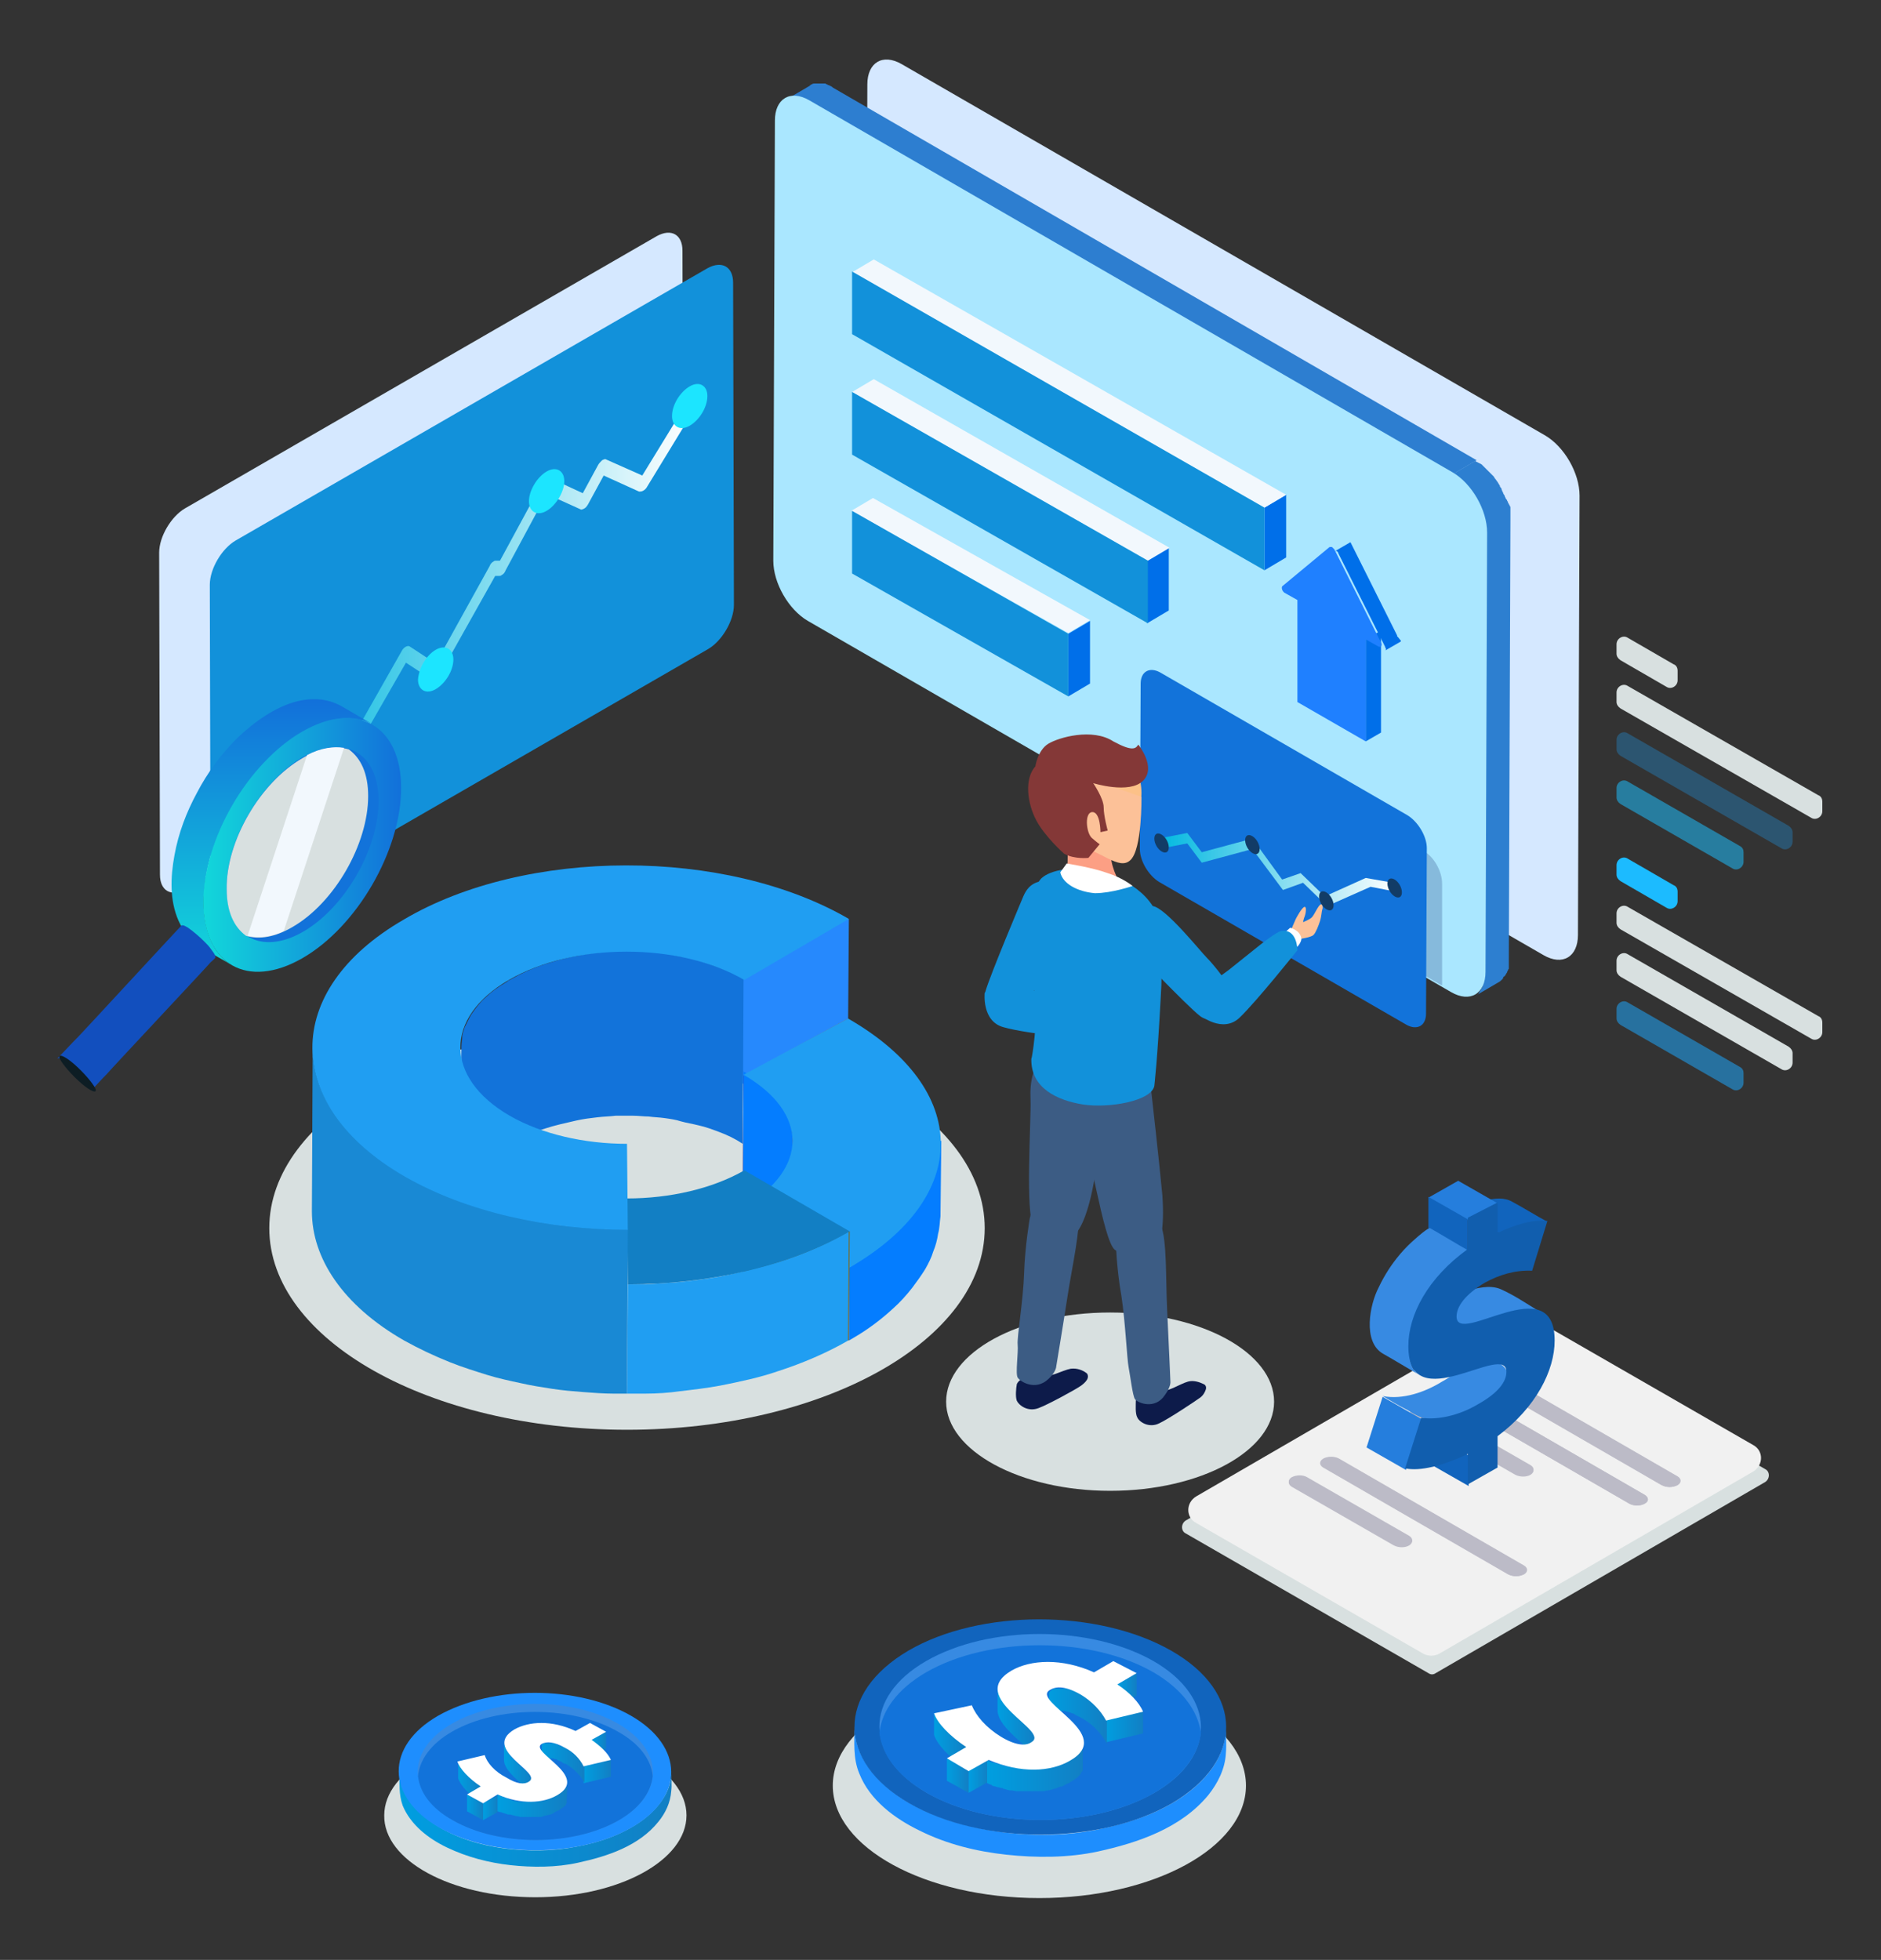 <svg width="286" height="298" viewBox="0 0 286 298" fill="none" xmlns="http://www.w3.org/2000/svg">
<rect x="0" y="0" width="286" height="298" fill="#333333" stroke="none"/>
<g clip-path="url(#clip0_8980_4980)">
<path d="M255.078 101.979V103.445C255.078 104.3 254.1 104.911 253.367 104.422L246.4 100.392C246.033 100.147 245.789 99.781 245.789 99.415V97.949C245.789 97.094 246.767 96.484 247.5 96.972L254.467 101.002C254.833 101.124 255.078 101.491 255.078 101.979Z" fill="#D8E0E0"/>
<path d="M277.078 121.887V123.352C277.078 124.207 276.1 124.818 275.367 124.329L246.4 107.72C246.033 107.475 245.789 107.109 245.789 106.743V105.277C245.789 104.422 246.767 103.811 247.5 104.3L276.467 120.91C276.833 121.032 277.078 121.398 277.078 121.887Z" fill="#D8E0E0"/>
<g opacity="0.53">
<path d="M265.1 129.581V131.047C265.1 131.902 264.122 132.512 263.389 132.024L246.4 122.253C246.033 122.009 245.789 121.643 245.789 121.276V119.811C245.789 118.956 246.767 118.345 247.5 118.834L264.489 128.604C264.978 128.848 265.1 129.215 265.1 129.581Z" fill="#1CBFFF"/>
</g>
<path opacity="0.3" d="M272.556 126.528V127.993C272.556 128.848 271.578 129.459 270.844 128.97L246.4 114.925C246.033 114.681 245.789 114.315 245.789 113.948V112.483C245.789 111.628 246.767 111.017 247.5 111.506L271.944 125.551C272.311 125.795 272.556 126.161 272.556 126.528Z" fill="#1CA4FF"/>
<path d="M255.078 135.566V137.031C255.078 137.886 254.1 138.497 253.367 138.008L246.4 133.978C246.033 133.734 245.789 133.367 245.789 133.001V131.535C245.789 130.68 246.767 130.07 247.5 130.558L254.467 134.589C254.833 134.711 255.078 135.077 255.078 135.566Z" fill="#1CBBFF"/>
<path d="M277.078 155.473V156.939C277.078 157.793 276.1 158.404 275.367 157.916L246.4 141.306C246.033 141.062 245.789 140.695 245.789 140.329V138.863C245.789 138.008 246.767 137.398 247.5 137.886L276.467 154.496C276.833 154.618 277.078 154.984 277.078 155.473Z" fill="#D8E0E0"/>
<g opacity="0.53">
<path d="M265.1 163.167V164.633C265.1 165.488 264.122 166.098 263.389 165.61L246.4 155.839C246.033 155.595 245.789 155.229 245.789 154.862V153.397C245.789 152.542 246.767 151.931 247.5 152.42L264.489 162.19C264.978 162.435 265.1 162.801 265.1 163.167Z" fill="#1CA8FF"/>
</g>
<path d="M272.556 160.114V161.58C272.556 162.435 271.578 163.045 270.844 162.557L246.4 148.512C246.033 148.267 245.789 147.901 245.789 147.535V146.069C245.789 145.214 246.767 144.603 247.5 145.092L271.944 159.137C272.311 159.381 272.556 159.748 272.556 160.114Z" fill="#D8E0E0"/>
<path d="M199.956 96.484C193.967 93.064 188.344 93.919 185.9 99.293C182.967 106.132 186.267 117.612 193.356 125.551L194.944 121.765C190.178 116.147 187.978 108.33 189.933 103.567C191.644 99.781 195.556 99.048 199.833 101.491C200.811 102.102 201.911 102.835 202.889 103.812L204.478 100.026C203.133 98.56 201.544 97.339 199.956 96.484Z" fill="#F1F1F1"/>
<path d="M204.722 100.025L203.133 103.811C203.378 104.056 203.622 104.3 203.867 104.544C209.244 110.162 211.933 118.711 209.856 123.719C209.733 123.963 209.733 124.085 209.611 124.207C209.611 124.207 209.489 124.329 209.489 124.452C207.9 127.261 204.967 127.871 201.544 126.528C201.056 126.284 200.444 126.039 199.956 125.795C199.833 125.673 199.711 125.673 199.589 125.551C199.344 125.429 199.1 125.307 198.978 125.184L198.856 125.062C198.489 124.818 198 124.452 197.511 124.085L197.389 123.963C197.267 123.841 197.022 123.719 196.9 123.597L196.778 123.475C196.533 123.23 196.411 123.108 196.167 122.864C195.8 122.498 195.556 122.131 195.189 121.765L193.6 125.551C193.967 125.917 194.211 126.284 194.578 126.528C194.822 126.772 195.189 127.139 195.433 127.383C195.556 127.505 195.556 127.505 195.678 127.627C195.922 127.871 196.167 127.993 196.411 128.238C196.533 128.36 196.533 128.36 196.656 128.482C197.267 128.97 197.878 129.459 198.489 129.948L198.611 130.07C198.856 130.314 199.222 130.436 199.467 130.68H199.589C199.833 130.802 199.956 130.925 200.2 131.047C200.689 131.291 201.056 131.535 201.544 131.779C201.911 131.902 202.156 132.024 202.522 132.146C207.656 134.222 212.178 132.879 214.256 128.116C217.311 121.032 213.522 108.819 205.822 100.88C205.211 100.636 204.967 100.27 204.722 100.025Z" fill="url(#paint0_linear_8980_4980)"/>
<path d="M230.878 201.761L180.278 231.194C179.544 231.683 179.544 232.782 180.278 233.148L217.189 254.399C217.556 254.644 217.922 254.644 218.289 254.399L268.4 225.332C269.133 224.844 269.133 223.744 268.4 223.378L230.878 201.761Z" fill="#D8E0E0"/>
<path d="M231.978 199.807L266.567 219.714C268.156 220.569 268.156 222.767 266.567 223.744L218.778 251.468C218.044 251.834 217.189 251.834 216.456 251.468L181.867 231.561C180.278 230.706 180.278 228.507 181.867 227.53L229.656 199.807C230.389 199.318 231.244 199.318 231.978 199.807Z" fill="#F1F1F1"/>
<path d="M232.711 222.889C233.322 223.256 233.322 223.866 232.711 224.233C232.1 224.599 231.122 224.599 230.389 224.233L214.867 215.317C214.256 214.951 214.256 214.34 214.867 213.974C215.478 213.607 216.456 213.607 217.189 213.974L232.711 222.889Z" fill="#BCBBC7"/>
<path d="M214.256 233.637C214.867 234.003 214.867 234.614 214.256 234.98C213.644 235.347 212.667 235.347 211.933 234.98L196.411 226.065C195.8 225.698 195.8 225.088 196.411 224.721C197.022 224.355 198 224.355 198.733 224.721L214.256 233.637Z" fill="#BCBBC7"/>
<path d="M231.611 238.034C232.222 238.4 232.222 239.011 231.611 239.377C231 239.743 230.022 239.743 229.289 239.377L201.178 223.134C200.567 222.767 200.567 222.157 201.178 221.79C201.789 221.424 202.767 221.424 203.5 221.79L231.611 238.034Z" fill="#BCBBC7"/>
<path d="M250.067 227.286C250.678 227.652 250.678 228.263 250.067 228.629C249.456 228.996 248.478 228.996 247.744 228.629L219.633 212.386C219.022 212.02 219.022 211.409 219.633 211.043C220.244 210.676 221.222 210.676 221.956 211.043L250.067 227.286Z" fill="#BCBBC7"/>
<path d="M254.956 224.477C255.567 224.843 255.567 225.454 254.956 225.82C254.344 226.187 253.367 226.187 252.633 225.82L224.522 209.577C223.911 209.211 223.911 208.6 224.522 208.234C225.133 207.867 226.111 207.867 226.844 208.234L254.956 224.477Z" fill="#BCBBC7"/>
<path d="M229.411 239.377C230.022 239.743 231 239.743 231.733 239.377C232.344 239.011 232.344 238.4 231.733 238.034L203.622 221.79C203.011 221.424 202.033 221.424 201.3 221.79C200.689 222.157 200.689 222.767 201.3 223.134L229.411 239.377Z" fill="#BCBBC7"/>
<path d="M252.756 225.82C253.367 226.187 254.344 226.187 255.078 225.82C255.689 225.454 255.689 224.843 255.078 224.477L226.967 208.234C226.356 207.867 225.378 207.867 224.644 208.234C223.911 208.6 224.033 209.211 224.644 209.577L252.756 225.82Z" fill="#BCBBC7"/>
<path d="M247.744 228.629C248.356 228.996 249.333 228.996 250.067 228.629C250.8 228.263 250.678 227.652 250.067 227.286L221.956 211.043C221.344 210.676 220.367 210.676 219.633 211.043C219.022 211.409 219.022 212.02 219.633 212.386L247.744 228.629Z" fill="#BCBBC7"/>
<path d="M214.867 213.852C214.256 214.218 214.256 214.829 214.867 215.195L230.389 224.111C231 224.477 232.1 224.477 232.711 224.111C233.322 223.744 233.322 223.134 232.711 222.767L217.189 213.852C216.456 213.485 215.478 213.485 214.867 213.852Z" fill="#BCBBC7"/>
<path d="M211.933 234.858C212.544 235.225 213.522 235.225 214.256 234.858C214.867 234.492 214.867 233.881 214.256 233.515L198.733 224.599C198.122 224.233 197.144 224.233 196.411 224.599C195.8 224.966 195.8 225.576 196.411 225.943L211.933 234.858Z" fill="#BCBBC7"/>
<path d="M95.333 217.393C125.4 217.393 149.722 203.715 149.722 186.738C149.722 169.762 125.4 156.083 95.333 156.083C65.267 156.083 40.944 169.762 40.944 186.738C40.944 203.715 65.267 217.393 95.333 217.393Z" fill="#D8E0E0"/>
<path d="M129.067 139.718L128.944 156.572L119.533 164.755H111.222V146.069L129.067 139.718Z" fill="#2689FD"/>
<path d="M128.944 154.862L128.822 178.678L112.933 187.96L113.056 163.534L128.944 154.862Z" fill="#BB4F23"/>
<path d="M109.511 147.168C108.533 146.802 107.433 146.435 106.333 146.069C105.478 145.825 104.622 145.58 103.644 145.458C102.789 145.336 101.933 145.092 101.2 144.97C100.344 144.848 99.611 144.725 98.756 144.725C97.9 144.603 97.044 144.603 96.311 144.603C95.456 144.603 94.6 144.603 93.744 144.603C92.767 144.603 91.911 144.725 90.933 144.848C89.833 144.97 88.733 145.092 87.756 145.336C86.167 145.58 84.578 146.069 82.989 146.557C81.033 147.168 79.2 148.023 77.489 149C77.367 149 77.244 149.122 77.122 149.244C75.9 149.977 74.8 150.71 73.944 151.565C73.333 152.053 72.844 152.664 72.356 153.275C71.989 153.763 71.622 154.252 71.378 154.74C71.133 155.229 70.889 155.717 70.644 156.206C70.522 156.694 70.278 157.183 70.278 157.671C70.278 158.16 70.156 158.648 70.156 159.137C70.156 159.259 70.156 159.259 70.156 159.381L70.033 184.418C70.033 184.296 70.033 184.296 70.033 184.174C70.033 183.685 70.156 183.197 70.156 182.708C70.278 182.22 70.4 181.731 70.522 181.243C70.767 180.754 70.889 180.266 71.255 179.777C71.5 179.289 71.867 178.8 72.233 178.311C72.722 177.701 73.211 177.212 73.822 176.602C74.678 175.747 75.778 175.014 77 174.281C77.122 174.281 77.244 174.159 77.367 174.037C79.078 173.06 80.911 172.205 82.867 171.594C84.333 171.106 86.044 170.739 87.633 170.373C88.733 170.129 89.711 170.007 90.811 169.884C91.789 169.762 92.644 169.762 93.622 169.64C94.478 169.64 95.333 169.64 96.189 169.64C97.044 169.64 97.9 169.762 98.633 169.762C99.489 169.884 100.222 169.884 101.078 170.007C101.933 170.129 102.789 170.251 103.522 170.495C104.378 170.739 105.233 170.861 106.211 171.106C107.311 171.35 108.289 171.716 109.267 172.083C110.611 172.571 111.833 173.182 112.933 173.915L113.056 148.878C111.956 148.267 110.856 147.657 109.511 147.168Z" fill="#1273DA"/>
<path d="M120.511 173.304L120.389 184.418C120.389 180.632 117.944 190.891 112.933 187.96L113.056 163.534C118.067 166.343 120.511 169.518 120.511 173.304Z" fill="#1E079D"/>
<path d="M120.511 173.304L120.389 184.418C120.389 180.632 117.944 190.891 112.933 187.96L113.056 162.923C118.067 165.732 120.511 169.518 120.511 173.304Z" fill="#047DFF"/>
<path d="M143 173.793C143 174.77 142.878 175.625 142.633 176.48C142.389 177.334 142.144 178.312 141.9 179.166C141.533 180.143 141.167 180.998 140.678 181.853C140.067 182.83 139.456 183.807 138.722 184.662C137.867 185.762 136.889 186.861 135.789 187.838C134.078 189.425 132 190.891 129.678 192.357C129.433 192.479 129.311 192.601 129.067 192.723V203.837C129.311 203.715 129.433 203.593 129.678 203.471C132 202.127 134.078 200.539 135.789 198.952C136.889 197.975 137.867 196.875 138.722 195.776C139.456 194.799 140.067 193.944 140.678 192.967C141.167 192.112 141.656 191.135 141.9 190.28C142.267 189.425 142.511 188.448 142.633 187.593C142.878 186.739 142.878 185.762 143 184.907C143 184.784 143 184.662 143 184.54L143.122 173.426C143 173.426 143 173.548 143 173.793Z" fill="#047DFF"/>
<path d="M128.944 154.862C147.644 165.61 147.767 181.975 129.189 192.723L113.178 183.441C122.956 177.701 122.956 169.152 113.056 163.411L128.944 154.862Z" fill="#209EF2"/>
<path d="M129.189 187.227L129.067 203.837L113.056 194.555L113.178 191.99L129.189 187.227Z" fill="#88630A"/>
<path d="M118.433 191.868C115.622 192.723 112.567 193.456 109.633 194.066C107.678 194.433 105.6 194.677 103.522 194.921C101.811 195.043 99.978 195.166 98.267 195.288C97.289 195.288 96.433 195.288 95.456 195.288L95.333 211.898C96.311 211.898 97.167 211.898 98.144 211.898C99.856 211.898 101.689 211.775 103.4 211.531C105.478 211.287 107.556 211.043 109.511 210.676C112.567 210.066 115.5 209.455 118.311 208.478C122.1 207.257 125.767 205.669 128.944 203.837L129.067 187.227C125.889 189.059 122.344 190.647 118.433 191.868Z" fill="#209EF2"/>
<path d="M129.189 187.227C119.9 192.601 107.678 195.288 95.456 195.288L95.333 182.22C101.811 182.22 108.289 180.754 113.178 177.945L129.189 187.227Z" fill="#127FC4"/>
<path d="M93.378 186.861C91.789 186.861 90.2 186.739 88.733 186.616C87.267 186.494 85.678 186.372 84.089 186.128C82.5 185.884 80.911 185.639 79.322 185.273C77.611 184.907 75.9 184.54 74.311 184.052C72.356 183.441 70.4 182.83 68.567 182.098C66.122 181.121 63.8 180.021 61.6 178.8C52.189 173.304 47.422 166.221 47.544 159.137L47.422 184.174C47.422 191.257 52.067 198.463 61.478 203.837C63.678 205.058 66 206.157 68.445 207.135C70.278 207.867 72.233 208.478 74.189 209.089C75.778 209.577 77.489 209.944 79.2 210.31C80.789 210.676 82.378 210.921 83.967 211.165C85.556 211.409 87.022 211.531 88.611 211.653C90.2 211.775 91.789 211.898 93.256 211.898C93.989 211.898 94.6 211.898 95.333 211.898L95.456 186.861C94.722 186.861 93.989 186.861 93.378 186.861Z" fill="#1989D4"/>
<path d="M129.067 139.718L113.178 149C103.278 143.26 87.267 143.26 77.367 149C67.467 154.74 67.589 163.9 77.489 169.64C82.378 172.449 88.856 173.915 95.333 173.915L95.456 186.983C83.233 186.983 71.011 184.296 61.6 178.922C42.9 168.175 42.778 150.588 61.356 139.84C79.933 128.848 110.367 128.848 129.067 139.718Z" fill="#209EF2"/>
<path d="M158.033 288.596C175.389 288.596 189.444 280.902 189.444 271.498C189.444 262.093 175.389 254.399 158.033 254.399C140.678 254.399 126.622 262.093 126.622 271.498C126.622 280.902 140.678 288.596 158.033 288.596Z" fill="#D8E0E0"/>
<path d="M186.389 263.193C186.144 267.223 183.456 270.521 180.278 272.841C176.244 275.772 171.478 277.238 166.711 278.215C161.7 279.192 156.444 279.192 151.556 278.459C146.667 277.726 141.656 276.261 137.5 273.696C133.589 271.253 129.922 267.345 129.922 262.46C129.922 264.903 129.678 267.345 130.656 269.666C132.244 273.696 136.033 276.505 139.822 278.337C143.978 280.413 148.5 281.512 153.022 282.001C157.544 282.489 162.433 282.489 166.956 281.512C173.067 280.169 179.544 277.971 183.7 272.963C185.167 271.131 186.267 268.933 186.389 266.612C186.511 265.269 186.389 263.803 186.389 262.46C186.389 262.826 186.389 262.948 186.389 263.193Z" fill="#1E8EFE"/>
<path d="M178.078 250.979C189.2 257.33 189.2 267.711 178.2 274.184C167.2 280.535 149.233 280.535 138.233 274.184C127.233 267.834 127.111 257.452 138.111 250.979C148.989 244.629 166.956 244.629 178.078 250.979Z" fill="#1164BD"/>
<path d="M175.389 252.567C184.922 258.063 185.044 267.101 175.511 272.597C165.978 278.093 150.456 278.093 140.922 272.597C131.389 267.101 131.267 258.063 140.8 252.567C150.333 247.071 165.733 247.071 175.389 252.567Z" fill="#378AE2"/>
<path d="M175.389 254.277C165.856 248.781 150.333 248.781 140.8 254.277C136.4 256.842 134.078 260.139 133.711 263.437C134.078 266.734 136.4 270.032 140.922 272.597C150.456 278.093 165.978 278.093 175.511 272.597C179.911 270.032 182.233 266.734 182.6 263.437C182.111 260.139 179.789 256.842 175.389 254.277Z" fill="#1273DA"/>
<path d="M172.822 254.399V257.819L169.889 259.529V256.109L172.822 254.399Z" fill="url(#paint1_linear_8980_4980)"/>
<path d="M173.8 260.139V263.559L168.178 264.903V261.483L173.8 260.139Z" fill="url(#paint2_linear_8980_4980)"/>
<path d="M164.267 257.575C164.022 257.453 163.778 257.33 163.533 257.208C163.411 257.208 163.411 257.086 163.289 257.086C163.167 257.086 163.044 256.964 162.922 256.964C162.922 256.964 162.922 256.964 162.8 256.964C162.678 256.964 162.556 256.842 162.433 256.842C162.311 256.842 162.189 256.72 162.189 256.72H162.067H161.944H161.822C161.7 256.72 161.578 256.72 161.456 256.72H161.333C161.211 256.72 161.211 256.72 161.089 256.72H160.967C160.844 256.72 160.844 256.72 160.722 256.72C160.6 256.72 160.6 256.72 160.478 256.72C160.356 256.72 160.233 256.72 160.111 256.842C159.989 256.842 159.867 256.964 159.744 257.086L159.622 257.208C159.622 257.208 159.622 257.208 159.5 257.33C159.5 257.33 159.5 257.33 159.5 257.453V257.575V260.994V260.872C159.5 260.872 159.5 260.75 159.622 260.75C159.622 260.75 159.622 260.628 159.744 260.628C159.744 260.628 159.867 260.506 159.989 260.506C160.111 260.384 160.233 260.384 160.356 260.262C160.478 260.262 160.6 260.139 160.722 260.139C160.844 260.139 161.089 260.139 161.211 260.139C161.333 260.139 161.578 260.139 161.7 260.139C161.822 260.139 162.067 260.139 162.189 260.262H162.311C162.433 260.262 162.556 260.384 162.678 260.384C162.8 260.384 162.922 260.506 163.044 260.506C163.167 260.506 163.411 260.628 163.533 260.75C163.656 260.75 163.656 260.872 163.778 260.872C164.022 260.994 164.267 261.116 164.511 261.239C166.222 262.216 167.444 263.559 168.3 265.147V261.727C167.322 259.895 165.978 258.552 164.267 257.575Z" fill="url(#paint3_linear_8980_4980)"/>
<path d="M157.3 264.048V267.467C157.3 265.88 151.678 262.948 151.678 260.017V256.598C151.8 259.529 157.422 262.46 157.3 264.048Z" fill="url(#paint4_linear_8980_4980)"/>
<path d="M146.911 265.513V268.933C144.344 267.223 142.511 265.269 142.022 263.803V260.384C142.511 261.971 144.344 263.925 146.911 265.513Z" fill="url(#paint5_linear_8980_4980)"/>
<path d="M147.278 269.177V272.597L143.978 270.765V267.345L147.278 269.177Z" fill="url(#paint6_linear_8980_4980)"/>
<path d="M150.333 267.467V270.887L147.278 272.597V269.177L150.333 267.467Z" fill="url(#paint7_linear_8980_4980)"/>
<path d="M164.756 265.024C164.756 265.147 164.756 265.147 164.756 265.269V265.391V265.513C164.756 265.513 164.756 265.635 164.633 265.635C164.633 265.757 164.633 265.757 164.511 265.879L164.389 266.002C164.389 266.124 164.267 266.124 164.267 266.246L164.144 266.368C164.022 266.49 163.9 266.612 163.778 266.734L163.656 266.856C163.533 266.979 163.533 266.979 163.411 267.101C163.411 267.101 163.289 267.223 163.167 267.223C163.044 267.345 162.922 267.345 162.8 267.467C162.678 267.467 162.678 267.589 162.556 267.589C162.311 267.711 162.067 267.834 161.822 267.956C161.7 267.956 161.7 267.956 161.578 268.078C161.333 268.2 161.089 268.322 160.844 268.322C160.844 268.322 160.844 268.322 160.722 268.322C160.233 268.444 159.867 268.566 159.378 268.688C159.133 268.688 158.767 268.811 158.522 268.811C158.4 268.811 158.278 268.811 158.156 268.811C158.033 268.811 157.789 268.811 157.667 268.811C157.544 268.811 157.422 268.811 157.3 268.811C157.178 268.811 157.056 268.811 156.811 268.811C156.689 268.811 156.567 268.811 156.444 268.811C156.322 268.811 156.2 268.811 155.956 268.811C155.833 268.811 155.711 268.811 155.589 268.811C155.467 268.811 155.222 268.811 155.1 268.811C154.978 268.811 154.856 268.811 154.733 268.811C154.489 268.811 154.244 268.688 154 268.688C153.878 268.688 153.878 268.688 153.756 268.688C153.389 268.566 153.022 268.566 152.656 268.444C152.533 268.444 152.411 268.322 152.289 268.322C152.167 268.322 152.044 268.2 151.8 268.2C151.678 268.2 151.556 268.078 151.311 268.078C151.189 268.078 151.067 267.956 150.822 267.956C150.578 267.834 150.333 267.711 150.089 267.711V271.131C150.333 271.253 150.456 271.253 150.7 271.375C150.7 271.375 150.822 271.375 150.822 271.497C150.944 271.497 151.067 271.62 151.311 271.62C151.433 271.62 151.556 271.742 151.8 271.742C151.922 271.742 152.044 271.864 152.289 271.864C152.411 271.864 152.533 271.864 152.533 271.986H152.656C153.022 272.108 153.389 272.23 153.756 272.23H153.878C154.122 272.23 154.367 272.352 154.611 272.352H154.733C154.856 272.352 154.856 272.352 154.978 272.352C155.1 272.352 155.344 272.352 155.467 272.352H155.589C155.711 272.352 155.711 272.352 155.833 272.352C155.956 272.352 156.2 272.352 156.322 272.352C156.322 272.352 156.444 272.352 156.567 272.352C156.689 272.352 156.689 272.352 156.811 272.352C156.933 272.352 157.056 272.352 157.3 272.352C157.422 272.352 157.422 272.352 157.544 272.352H157.667C157.789 272.352 158.033 272.352 158.156 272.352C158.278 272.352 158.278 272.352 158.4 272.352H158.522C158.767 272.352 159.133 272.23 159.378 272.23C159.867 272.108 160.356 271.986 160.722 271.864C160.967 271.742 161.211 271.62 161.456 271.62C161.578 271.62 161.578 271.62 161.7 271.497C161.944 271.375 162.189 271.253 162.433 271.131C162.433 271.131 162.433 271.131 162.556 271.131L162.678 271.009C162.8 270.887 162.922 270.887 163.044 270.765C163.167 270.765 163.167 270.643 163.289 270.643C163.411 270.52 163.533 270.52 163.533 270.398C163.533 270.398 163.533 270.398 163.656 270.398C163.656 270.398 163.656 270.398 163.778 270.276C163.9 270.154 164.022 270.032 164.144 269.91C164.144 269.91 164.144 269.91 164.267 269.788C164.267 269.665 164.389 269.665 164.389 269.543C164.389 269.543 164.389 269.421 164.511 269.421C164.511 269.421 164.511 269.299 164.633 269.177V269.055V268.933V268.811C164.633 268.688 164.633 268.688 164.633 268.566V268.444V265.024C164.756 264.902 164.756 265.024 164.756 265.024Z" fill="url(#paint8_linear_8980_4980)"/>
<path d="M172.822 254.399L169.889 256.109C171.722 257.33 173.189 258.796 173.8 260.261L168.178 261.605C167.322 260.017 165.978 258.674 164.389 257.697C162.067 256.353 160.6 256.353 159.622 256.964C156.689 258.674 169.767 263.681 162.678 267.711C159.744 269.421 155.222 269.666 150.333 267.589L147.278 269.299L143.978 267.345L146.911 265.635C144.344 263.925 142.511 261.971 142.022 260.506L147.767 259.284C148.378 260.872 149.967 262.704 152.167 264.047C154.367 265.391 155.956 265.513 156.811 264.902C159.867 263.193 146.789 258.185 153.756 254.033C156.689 252.323 161.456 252.079 166.344 254.277L169.278 252.567L172.822 254.399Z" fill="white"/>
<path d="M81.4 288.474C94.111 288.474 104.378 282.856 104.378 276.016C104.378 269.177 94.111 263.559 81.4 263.559C68.689 263.559 58.422 269.177 58.422 276.016C58.3 282.856 68.567 288.474 81.4 288.474Z" fill="#D8E0E0"/>
<path d="M102.056 269.788C101.933 272.719 99.856 275.162 97.533 276.871C94.6 278.948 91.056 280.169 87.633 280.78C83.967 281.512 80.178 281.512 76.511 281.024C72.967 280.535 69.3 279.436 66.245 277.482C63.433 275.65 60.745 272.841 60.745 269.299C60.745 271.131 60.622 272.841 61.233 274.551C62.456 277.482 65.144 279.558 67.956 280.902C71.011 282.367 74.311 283.222 77.611 283.589C80.911 283.955 84.578 283.955 87.878 283.222C92.4 282.245 97.167 280.658 100.1 276.994C101.2 275.65 101.933 274.062 102.056 272.353C102.178 271.376 102.056 270.276 102.056 269.299C102.056 269.544 102.056 269.666 102.056 269.788Z" fill="url(#paint9_linear_8980_4980)"/>
<path d="M95.945 260.872C104.011 265.513 104.133 273.207 96.067 277.848C88 282.489 74.922 282.489 66.733 277.848C58.667 273.207 58.544 265.513 66.611 260.872C74.8 256.231 87.878 256.231 95.945 260.872Z" fill="#1E8EFE"/>
<path d="M93.989 262.094C100.956 266.124 101.078 272.719 94.111 276.749C87.144 280.78 75.778 280.78 68.811 276.749C61.844 272.719 61.722 266.124 68.689 262.094C75.656 258.063 87.022 258.063 93.989 262.094Z" fill="#378AE2"/>
<path d="M93.989 263.315C87.022 259.284 75.656 259.284 68.689 263.315C65.511 265.147 63.8 267.589 63.556 270.032C63.8 272.475 65.511 274.917 68.811 276.749C75.778 280.779 87.144 280.779 94.111 276.749C97.289 274.917 99 272.475 99.244 270.032C99 267.589 97.289 265.147 93.989 263.315Z" fill="#1273DA"/>
<path d="M92.156 263.315V265.879L89.956 267.101V264.536L92.156 263.315Z" fill="url(#paint10_linear_8980_4980)"/>
<path d="M92.889 267.589V270.154L88.733 271.131V268.566L92.889 267.589Z" fill="url(#paint11_linear_8980_4980)"/>
<path d="M85.922 265.757C85.678 265.635 85.556 265.513 85.311 265.513C85.311 265.513 85.189 265.513 85.067 265.391C84.945 265.391 84.822 265.269 84.822 265.269C84.7 265.269 84.7 265.269 84.578 265.147C84.456 265.147 84.456 265.147 84.333 265.025C84.333 265.025 84.333 265.025 84.211 265.025H84.089H83.967C83.844 265.025 83.844 265.025 83.722 265.025H83.6H83.478C83.478 265.025 83.478 265.025 83.356 265.025H83.233H83.111C82.989 265.025 82.989 265.025 82.867 265.025C82.745 265.025 82.622 265.147 82.5 265.147C82.5 265.147 82.378 265.147 82.378 265.269C82.378 265.269 82.378 265.269 82.378 265.391C82.378 265.391 82.378 265.391 82.378 265.513V268.078V267.956V267.834C82.378 267.834 82.378 267.834 82.5 267.712L82.622 267.589C82.745 267.589 82.867 267.467 82.989 267.467C83.111 267.467 83.233 267.467 83.233 267.345C83.356 267.345 83.478 267.345 83.6 267.345C83.722 267.345 83.844 267.345 83.967 267.345C84.089 267.345 84.211 267.345 84.333 267.467H84.456C84.578 267.467 84.7 267.467 84.7 267.589C84.822 267.589 84.822 267.589 84.945 267.712C85.067 267.712 85.189 267.834 85.311 267.834C85.311 267.834 85.433 267.834 85.433 267.956C85.678 268.078 85.8 268.2 86.044 268.2C87.267 268.933 88.245 269.91 88.856 271.009V268.444C88.122 267.345 87.144 266.368 85.922 265.757Z" fill="url(#paint12_linear_8980_4980)"/>
<path d="M80.789 270.521V273.085C80.789 271.864 76.633 269.788 76.633 267.589V265.025C76.755 267.223 80.789 269.299 80.789 270.521Z" fill="url(#paint13_linear_8980_4980)"/>
<path d="M73.211 271.62V274.184C71.378 272.963 70.033 271.497 69.667 270.398V267.833C70.033 268.933 71.378 270.398 73.211 271.62Z" fill="url(#paint14_linear_8980_4980)"/>
<path d="M73.456 274.185V276.749L71.011 275.406V272.841L73.456 274.185Z" fill="url(#paint15_linear_8980_4980)"/>
<path d="M75.656 272.963V275.528L73.456 276.749V274.184L75.656 272.963Z" fill="url(#paint16_linear_8980_4980)"/>
<path d="M86.289 271.131V271.253V271.375V271.498V271.62C86.289 271.62 86.289 271.742 86.167 271.742C86.167 271.742 86.167 271.864 86.044 271.864C86.044 271.864 86.044 271.986 85.922 271.986C85.922 271.986 85.922 271.986 85.8 272.108C85.678 272.23 85.678 272.23 85.556 272.352C85.556 272.352 85.433 272.352 85.433 272.475C85.433 272.475 85.311 272.597 85.189 272.597L85.067 272.719C84.945 272.719 84.945 272.841 84.822 272.841C84.822 272.841 84.7 272.963 84.578 272.963C84.456 273.085 84.211 273.207 84.089 273.207C84.089 273.207 83.967 273.207 83.967 273.329C83.844 273.452 83.6 273.452 83.356 273.574C82.989 273.696 82.745 273.818 82.378 273.818C82.133 273.818 82.011 273.818 81.767 273.94C81.644 273.94 81.644 273.94 81.522 273.94C81.4 273.94 81.278 273.94 81.156 273.94C81.033 273.94 81.033 273.94 80.911 273.94C80.789 273.94 80.667 273.94 80.544 273.94C80.422 273.94 80.3 273.94 80.3 273.94C80.178 273.94 80.056 273.94 79.933 273.94C79.811 273.94 79.689 273.94 79.689 273.94C79.567 273.94 79.445 273.94 79.322 273.94C79.2 273.94 79.2 273.94 79.078 273.94C78.833 273.94 78.711 273.94 78.467 273.818H78.344C78.1 273.818 77.733 273.696 77.489 273.574C77.367 273.574 77.245 273.574 77.245 273.452C77.122 273.452 77 273.329 76.878 273.329C76.756 273.329 76.633 273.207 76.511 273.207C76.389 273.207 76.267 273.085 76.144 273.085C75.9 272.963 75.778 272.963 75.656 272.841V275.406C75.778 275.406 75.9 275.528 76.022 275.528H76.144C76.267 275.528 76.389 275.65 76.511 275.65C76.633 275.65 76.756 275.772 76.878 275.772C77 275.772 77.122 275.894 77.245 275.894C77.367 275.894 77.367 275.894 77.489 275.894C77.489 275.894 77.489 275.894 77.611 275.894C77.856 276.016 78.222 276.016 78.467 276.138H78.589C78.833 276.138 78.956 276.261 79.2 276.261C79.2 276.261 79.2 276.261 79.322 276.261C79.322 276.261 79.445 276.261 79.567 276.261C79.689 276.261 79.811 276.261 79.933 276.261H80.056H80.178C80.3 276.261 80.422 276.261 80.544 276.261H80.667H80.789C80.911 276.261 81.033 276.261 81.156 276.261H81.278H81.4C81.522 276.261 81.644 276.261 81.767 276.261H81.889C81.889 276.261 81.889 276.261 82.011 276.261C82.256 276.261 82.378 276.261 82.622 276.138C82.989 276.016 83.356 276.016 83.6 275.894C83.844 275.894 83.967 275.772 84.211 275.65C84.211 275.65 84.333 275.65 84.333 275.528C84.578 275.406 84.7 275.406 84.822 275.284C84.822 275.284 84.822 275.284 84.945 275.284C84.945 275.284 85.067 275.284 85.067 275.161C85.189 275.161 85.189 275.039 85.311 275.039L85.433 274.917C85.556 274.917 85.556 274.795 85.678 274.795C85.8 274.673 85.8 274.673 85.922 274.551L86.044 274.429C86.044 274.429 86.044 274.429 86.044 274.307C86.044 274.307 86.044 274.184 86.167 274.184C86.167 274.184 86.167 274.184 86.167 274.062V273.94V273.818V273.696C86.167 273.696 86.167 273.696 86.167 273.574L86.289 271.131C86.167 271.131 86.167 271.131 86.289 271.131Z" fill="url(#paint17_linear_8980_4980)"/>
<path d="M92.156 263.315L89.956 264.536C91.3 265.513 92.4 266.49 92.889 267.589L88.733 268.566C88.122 267.345 87.144 266.368 85.922 265.757C84.211 264.78 83.111 264.78 82.378 265.147C80.3 266.368 89.833 270.032 84.7 272.963C82.622 274.184 79.2 274.429 75.656 272.841L73.456 274.184L71.011 272.841L73.089 271.62C71.255 270.398 69.911 268.933 69.544 267.833L73.7 266.856C74.067 268.078 75.289 269.421 77 270.276C78.589 271.253 79.689 271.375 80.422 270.887C82.622 269.543 73.089 266.002 78.222 262.948C80.422 261.727 83.844 261.483 87.511 263.193L89.711 261.971L92.156 263.315Z" fill="white"/>
<path d="M234.911 66.195C237.844 67.905 240.167 71.935 240.167 75.355L239.922 142.161C239.922 145.458 237.6 146.924 234.667 145.214L136.889 88.789C133.956 87.079 131.633 83.049 131.633 79.629L131.878 12.824C131.878 9.526 134.2 8.061 137.133 9.771L234.911 66.195Z" fill="#D5E8FF"/>
<path d="M126.622 13.312L126.5 13.19C126.378 13.19 126.378 13.068 126.256 13.068C126.133 13.068 126.133 12.946 126.011 12.946C125.889 12.946 125.889 12.946 125.767 12.824C125.644 12.824 125.644 12.824 125.522 12.702H125.4C125.278 12.702 125.278 12.702 125.156 12.702C125.033 12.702 125.033 12.702 124.911 12.702C124.789 12.702 124.789 12.702 124.667 12.702H124.544C124.422 12.702 124.422 12.702 124.3 12.702C124.178 12.702 124.056 12.702 124.056 12.702C123.933 12.702 123.811 12.702 123.811 12.702C123.689 12.702 123.567 12.702 123.444 12.824C123.322 12.824 123.2 12.946 123.078 13.068L119.533 15.144C119.778 15.022 120.022 14.9 120.267 14.9C120.511 14.9 120.878 14.778 121.122 14.9C121.489 14.9 121.733 15.022 122.1 15.144C122.467 15.266 122.833 15.389 123.2 15.633L220.978 72.057L224.522 69.981L126.622 13.312Z" fill="#2D7ED0"/>
<path d="M229.656 78.653C229.656 78.53 229.656 78.53 229.656 78.408C229.656 78.286 229.656 78.286 229.656 78.164C229.656 78.042 229.656 78.042 229.656 77.92C229.656 77.797 229.656 77.797 229.656 77.675C229.656 77.553 229.656 77.553 229.656 77.431C229.656 77.309 229.656 77.187 229.656 77.187C229.656 77.065 229.656 76.943 229.533 76.943C229.533 76.82 229.533 76.698 229.411 76.698C229.411 76.576 229.411 76.576 229.289 76.454C229.289 76.332 229.289 76.21 229.167 76.21C229.167 76.088 229.167 75.966 229.044 75.966C229.044 75.843 228.922 75.843 228.922 75.721C228.922 75.599 228.8 75.599 228.8 75.477C228.8 75.355 228.8 75.355 228.678 75.233C228.678 75.111 228.556 75.111 228.556 74.989C228.556 74.866 228.433 74.744 228.433 74.744C228.433 74.622 228.311 74.5 228.311 74.378C228.311 74.256 228.189 74.134 228.067 74.011C228.067 74.011 228.067 74.011 228.067 73.889C227.944 73.645 227.822 73.523 227.7 73.279C227.578 73.156 227.456 72.912 227.333 72.79C227.211 72.668 227.211 72.546 227.089 72.424C226.967 72.302 226.967 72.302 226.844 72.18C226.722 72.057 226.722 72.057 226.6 71.935C226.478 71.813 226.478 71.813 226.356 71.691L226.233 71.569C226.111 71.447 226.111 71.447 225.989 71.325C225.867 71.203 225.867 71.203 225.744 71.08C225.622 70.958 225.622 70.958 225.5 70.836L225.378 70.714C225.378 70.714 225.378 70.714 225.256 70.592C225.133 70.592 225.133 70.47 225.011 70.47C224.889 70.47 224.889 70.347 224.767 70.347C224.644 70.347 224.644 70.225 224.522 70.225C224.4 70.225 224.4 70.103 224.278 70.103L220.733 72.18C221.1 72.424 221.467 72.668 221.833 72.912C222.2 73.156 222.444 73.523 222.811 73.767C223.422 74.378 224.033 75.233 224.522 75.966C224.767 76.332 225.011 76.82 225.133 77.187C225.378 77.553 225.5 78.042 225.622 78.53C225.744 79.019 225.867 79.385 225.867 79.874C225.989 80.362 225.989 80.729 225.989 81.217L225.744 148.023C225.744 148.389 225.744 148.756 225.622 149.122C225.5 149.489 225.5 149.733 225.378 150.099C225.256 150.343 225.133 150.466 225.011 150.71C225.011 150.71 224.889 150.832 224.889 150.954C224.767 151.198 224.522 151.32 224.278 151.443L227.822 149.366C228.067 149.244 228.189 149.122 228.433 148.878C228.433 148.878 228.556 148.756 228.556 148.634C228.556 148.511 228.678 148.511 228.8 148.389C228.922 148.267 228.922 148.145 229.044 148.023C229.044 147.901 229.167 147.901 229.167 147.779C229.167 147.657 229.289 147.534 229.289 147.534C229.289 147.534 229.289 147.412 229.411 147.29V147.168V147.046C229.411 146.924 229.411 146.924 229.411 146.802C229.411 146.679 229.411 146.679 229.411 146.557C229.411 146.435 229.411 146.435 229.411 146.313C229.411 146.191 229.411 146.191 229.411 146.069L229.656 79.263C229.656 78.775 229.656 78.775 229.656 78.653Z" fill="#2D7FD0"/>
<path d="M220.856 71.813C223.789 73.523 226.111 77.553 226.111 80.973L225.867 147.779C225.867 151.076 223.544 152.542 220.611 150.832L122.833 94.407C119.9 92.698 117.578 88.667 117.578 85.248L117.822 18.32C117.822 15.022 120.144 13.556 123.078 15.266L220.856 71.813Z" fill="#AAE7FF"/>
<path d="M162.433 105.888L165.733 103.934V94.407L162.433 96.362V105.888Z" fill="#006FE9"/>
<path d="M162.433 96.239L165.733 94.285L132.733 75.721L129.433 77.675L162.433 96.239Z" fill="#F2F8FD"/>
<path d="M129.556 77.675V87.201L162.433 105.888V96.361L129.556 77.675Z" fill="#1291DA"/>
<path d="M174.411 94.774L177.711 92.82V83.293L174.411 85.248V94.774Z" fill="#006FE9"/>
<path d="M174.533 85.248L177.833 83.293L132.856 57.646L129.556 59.6L174.533 85.248Z" fill="#F2F8FD"/>
<path d="M129.556 59.6V69.126L174.533 94.774V85.248L129.556 59.6Z" fill="#1291DA"/>
<path d="M192.256 86.713L195.556 84.759V75.233L192.256 77.187V86.713Z" fill="#006FE9"/>
<path d="M192.256 77.187L195.556 75.233L132.856 39.448L129.556 41.402L192.256 77.187Z" fill="#F2F8FD"/>
<path d="M129.556 41.28V50.806L192.256 86.713V77.187L129.556 41.28Z" fill="#1291DA"/>
<g opacity="0.27">
<path d="M216.333 129.337L178.689 107.598C177.1 106.621 175.756 107.353 175.756 109.307V124.818L219.267 149.855V134.344C219.267 132.512 218.044 130.192 216.333 129.337Z" fill="#25437F"/>
</g>
<path d="M214.011 123.963C215.6 124.94 216.944 127.139 216.944 128.971L216.822 154.13C216.822 155.962 215.478 156.694 213.889 155.839L176.244 134.1C174.656 133.123 173.311 130.925 173.311 129.093L173.433 103.934C173.433 102.102 174.778 101.369 176.367 102.224L214.011 123.963Z" fill="#1273DA"/>
<path d="M211.811 134.222L212.178 135.565L208.389 134.833L201.789 137.764L198.122 134.222L195.067 135.321L190.422 129.093L182.722 131.169L180.522 128.238L176.733 128.97L176.122 127.505L180.522 126.65L182.722 129.581L190.422 127.505L194.944 133.734L197.756 132.756L201.422 136.298L207.656 133.489L211.811 134.222Z" fill="url(#paint18_linear_8980_4980)"/>
<path d="M176.611 126.894C176 126.528 175.511 126.772 175.511 127.505C175.511 128.238 176 129.093 176.611 129.459C177.222 129.825 177.711 129.581 177.711 128.848C177.711 128.115 177.222 127.261 176.611 126.894Z" fill="#123C67"/>
<path d="M190.422 127.139C189.811 126.772 189.322 127.016 189.322 127.749C189.322 128.482 189.811 129.337 190.422 129.703C191.033 130.07 191.522 129.825 191.522 129.093C191.522 128.36 191.033 127.505 190.422 127.139Z" fill="#123C67"/>
<path d="M201.667 135.688C201.056 135.321 200.567 135.565 200.567 136.298C200.567 137.031 201.056 137.886 201.667 138.252C202.278 138.619 202.767 138.375 202.767 137.642C202.767 136.909 202.278 136.054 201.667 135.688Z" fill="#123C67"/>
<path d="M212.056 133.734C211.444 133.367 210.956 133.611 210.956 134.344C210.956 135.077 211.444 135.932 212.056 136.298C212.667 136.665 213.156 136.42 213.156 135.688C213.156 134.955 212.667 134.1 212.056 133.734Z" fill="#123C67"/>
<path d="M207.656 97.216L209.978 95.873V111.384L207.656 112.727V97.216Z" fill="#006FE9"/>
<path d="M212.422 96.728C212.422 96.606 212.422 96.606 212.422 96.606L205.333 82.439L203.011 83.782H203.133H203.256L203.378 83.904C203.378 83.904 203.5 84.026 203.5 84.148L210.589 98.316C210.589 98.438 210.589 98.438 210.711 98.56C210.711 98.682 210.711 98.682 210.711 98.682V98.804C210.711 98.804 210.711 98.926 210.589 98.926L212.911 97.583C212.911 97.583 212.911 97.583 213.033 97.461C212.544 96.85 212.544 96.85 212.422 96.728Z" fill="#006FE9"/>
<path d="M202.522 83.171C202.644 83.293 202.767 83.416 202.889 83.538L209.978 97.705C210.222 98.071 209.978 98.438 209.611 98.316L207.656 97.216V112.727L197.267 106.743V91.232L195.311 90.133C194.944 89.889 194.822 89.4 194.944 89.156L202.156 83.171C202.278 83.171 202.4 83.171 202.522 83.171Z" fill="#1F80FF"/>
<path d="M168.789 226.675C182.6 226.675 193.722 220.569 193.722 213.119C193.722 205.669 182.6 199.562 168.789 199.562C154.978 199.562 143.856 205.669 143.856 213.119C143.856 220.569 155.1 226.675 168.789 226.675Z" fill="#D8E0E0"/>
<path d="M168.056 155.717C168.056 155.717 169.644 155.473 170.011 155.473C170.378 155.351 172.089 155.351 172.211 155.717C172.333 156.084 171.233 156.572 170.989 156.572C170.744 156.572 170.133 156.816 170.133 156.816C170.133 156.816 170.989 157.427 171.478 157.549C171.967 157.671 173.556 157.427 173.8 157.671C174.044 157.793 173.678 158.282 173.311 158.282C172.944 158.404 172.333 158.77 171.6 159.015C170.867 159.259 169.889 159.381 169.278 159.259C168.667 159.137 167.567 157.793 167.567 157.793L167.322 157.427L168.056 155.717Z" fill="#FF9D6F"/>
<path d="M166.833 155.106L168.178 155.473C168.178 155.473 168.667 156.938 167.689 157.915C166.833 158.404 165.611 157.793 165.611 157.793L166.833 155.106Z" fill="white"/>
<path d="M149.722 150.954C149.722 150.954 149.233 155.351 152.656 156.206C156.078 157.183 165.978 158.16 165.978 158.16C165.978 158.16 168.789 156.45 167.2 154.496C166.711 153.885 163.656 152.908 163.656 152.908C163.656 152.908 160.722 151.809 157.789 150.832C154.978 149.855 152.411 148.267 149.722 150.954Z" fill="#1291DA"/>
<path d="M175.022 165.732C175.022 165.732 176.244 176.48 176.733 181.731C177.1 186.983 176.367 189.425 175.633 189.914C174.9 190.403 171.356 191.38 169.522 190.036C167.689 188.693 165.611 173.426 164.144 171.106C162.8 168.785 162.8 165.976 165 163.045C167.322 159.992 173.311 157.427 175.022 165.732Z" fill="#3C5C84"/>
<path d="M168.789 164.388C168.789 164.388 167.2 175.136 166.222 180.266C165.244 185.395 163.9 187.593 163.044 187.96C162.189 188.204 158.522 188.326 157.178 186.494C155.833 184.662 156.811 170.006 156.689 167.197C156.567 164.511 156.933 161.579 159.867 159.259C162.8 156.816 169.156 155.961 168.789 164.388Z" fill="#3C5C84"/>
<path d="M172.944 212.508C172.822 212.63 172.7 212.875 172.7 212.997C172.7 213.607 172.578 214.951 172.944 215.562C173.311 216.294 174.778 217.149 176.244 216.416C177.589 215.806 181.622 213.119 182.478 212.508C182.967 212.142 183.211 211.653 183.333 211.287C183.456 210.921 183.333 210.554 182.967 210.432C182.478 210.188 181.5 209.821 180.644 210.066C179.3 210.432 177.589 211.775 175.878 211.531C174.533 211.531 173.433 212.264 172.944 212.508Z" fill="#0D1B4A"/>
<path d="M156.811 160.969C156.689 165.488 160.844 167.32 164.633 167.93C168.544 168.541 175.022 167.442 175.511 165.121C175.511 165.121 176 160.969 176.489 151.565C177.1 142.161 175.267 137.764 175.267 137.764C172.7 133.734 167.2 132.512 167.2 132.512C160.356 131.169 158.278 133.611 158.278 133.611C158.278 133.611 155.956 136.298 156.078 139.474C156.2 142.649 157.3 149.611 157.422 152.42C157.789 155.107 156.933 160.969 156.811 160.969Z" fill="#1291DA"/>
<path d="M162.067 127.505C162.067 127.505 162.678 130.925 162.067 132.512C161.944 133.245 165.367 135.932 168.422 135.199C170.133 134.833 170.133 133.978 170.133 133.978C170.133 133.978 168.667 131.535 168.911 129.215C169.033 126.772 164.144 127.016 162.067 127.505Z" fill="#FC9F84"/>
<path d="M165.489 128.604C169.889 128.604 173.556 125.062 173.556 120.544C173.556 116.147 170.011 112.483 165.489 112.483C161.089 112.483 157.422 116.025 157.422 120.544C157.422 125.062 161.089 128.604 165.489 128.604Z" fill="#FCC188"/>
<path d="M173.556 121.154C173.556 121.154 173.678 129.215 171.844 130.802C170.133 132.39 167.444 129.337 163.044 128.238C158.767 127.138 166.589 118.711 166.589 118.711L173.556 121.154Z" fill="#FCC198"/>
<path d="M173.067 113.216C173.067 113.216 175.878 116.635 173.8 118.711C171.722 120.788 166.222 119.078 166.222 119.078C166.222 119.078 167.811 121.398 167.811 122.742C167.811 124.085 168.422 126.284 168.422 126.284L167.322 126.528C167.322 126.528 167.322 123.475 166.1 123.475C164.878 123.475 165.122 126.528 165.978 127.383C166.956 128.238 167.2 128.36 167.2 128.36L165.489 130.436C165.489 130.436 163.411 130.68 161.822 129.825C161.822 129.825 158.889 127.261 157.544 124.696C156.2 122.131 155.711 118.467 157.422 116.513C157.422 116.513 157.789 114.07 159.378 113.093C160.967 112.116 166.1 110.651 169.278 112.727C172.211 114.315 172.7 113.826 173.067 113.216Z" fill="#843837"/>
<path d="M161.211 132.634L162.189 131.291C162.189 131.291 166.1 131.902 168.422 132.757C170.744 133.489 172.211 134.711 172.211 134.711C172.211 134.711 169.033 135.81 166.467 135.81C163.778 135.566 161.578 134.344 161.211 132.634Z" fill="white"/>
<path d="M169.644 188.693C169.644 188.693 169.767 192.967 170.5 196.998C171.111 201.028 171.356 206.646 171.6 207.867C171.844 209.089 172.211 212.264 172.578 212.753C173.067 213.363 175.633 214.34 177.1 212.142C178.078 210.798 177.956 210.066 177.956 210.066C177.956 210.066 177.711 204.203 177.467 199.318C177.222 194.433 177.467 188.571 176.489 186.25C175.511 183.93 172.822 184.052 171.967 184.662C171.111 185.273 169.767 184.907 169.644 188.693Z" fill="#3C5C84"/>
<path d="M154.978 209.943C154.856 210.065 154.733 210.188 154.611 210.432C154.489 211.043 154.367 212.386 154.611 212.997C154.978 213.729 156.322 214.706 157.911 214.096C159.256 213.607 163.533 211.287 164.389 210.676C164.878 210.31 165.244 209.943 165.367 209.577C165.489 209.211 165.367 208.844 165.122 208.722C164.633 208.356 163.778 207.989 162.8 208.111C161.456 208.356 159.622 209.577 157.911 209.211C156.689 208.966 155.467 209.577 154.978 209.943Z" fill="#0D1B4A"/>
<path d="M156.567 185.273C156.567 185.273 155.833 189.548 155.711 193.578C155.589 197.73 154.611 203.226 154.733 204.448C154.856 205.669 154.367 208.844 154.733 209.455C155.1 210.066 157.422 211.531 159.378 209.699C160.6 208.6 160.6 207.745 160.6 207.745C160.6 207.745 161.578 201.883 162.311 197.12C163.044 192.357 164.389 186.617 163.9 184.174C163.411 181.731 160.722 181.243 159.867 181.731C158.767 182.22 157.422 181.609 156.567 185.273Z" fill="#3C5C84"/>
<path d="M171.478 143.504C171.478 143.504 180.4 152.908 182.478 154.496C184.556 156.084 187.733 153.641 187.733 152.053C187.611 150.343 184.433 146.557 183.456 145.58C182.478 144.603 177.222 138.008 175.267 137.764C173.311 137.398 171.233 137.764 170.867 139.107C170.5 140.207 169.889 141.672 171.478 143.504Z" fill="#1291DA"/>
<path d="M155.589 136.298C155.589 136.298 150.578 148.145 149.844 150.71C149.233 153.275 152.656 155.229 154.244 154.496C155.711 153.763 158.033 149.366 158.522 148.023C159.133 146.68 162.922 139.352 162.433 137.398C161.944 135.443 160.844 133.734 159.5 133.856C158.156 133.978 156.567 133.978 155.589 136.298Z" fill="#1291DA"/>
<path d="M196.289 141.428C196.289 141.428 196.9 139.962 197.022 139.718C197.144 139.474 198 137.886 198.367 137.886C198.733 137.886 198.489 139.107 198.367 139.352C198.244 139.596 198.122 140.207 198.122 140.207C198.122 140.207 199.1 139.84 199.467 139.474C199.833 139.107 200.444 137.642 200.811 137.52C201.056 137.398 201.178 138.008 201.056 138.252C200.933 138.619 200.933 139.352 200.689 140.084C200.444 140.817 200.078 141.794 199.711 142.161C199.344 142.527 197.633 142.771 197.633 142.771H197.144L196.289 141.428Z" fill="#FCC198"/>
<path d="M195.067 142.039L196.167 141.062C196.167 141.062 197.756 141.428 197.878 142.771C197.756 143.748 196.656 144.481 196.656 144.481L195.067 142.039Z" fill="white"/>
<path d="M182.478 154.374C182.478 154.374 185.9 157.183 188.467 154.74C191.033 152.297 197.267 144.481 197.267 144.481C197.267 144.481 197.267 141.184 194.822 141.55C194.089 141.672 191.644 143.626 191.644 143.626C191.644 143.626 189.2 145.58 186.756 147.534C184.311 149.366 181.622 150.71 182.478 154.374Z" fill="#1291DA"/>
<path d="M28.111 77.309C26.033 78.53 24.2 81.584 24.2 84.026L24.322 133.001C24.322 135.444 26.033 136.421 28.233 135.199L99.978 93.797C102.056 92.576 103.889 89.522 103.889 87.08L103.767 38.105C103.767 35.662 102.056 34.685 99.856 35.907L28.111 77.309Z" fill="#D5E8FF"/>
<path d="M35.811 82.194C33.733 83.416 31.9 86.469 31.9 88.912L32.022 137.886C32.022 140.329 33.733 141.306 35.933 140.085L107.678 98.682C109.756 97.461 111.589 94.407 111.589 91.965L111.467 42.99C111.467 40.548 109.756 39.571 107.556 40.792L35.811 82.194Z" fill="#1291DA"/>
<path d="M82.989 72.79C83.233 72.668 83.478 72.546 83.6 72.668L88.611 74.989L90.933 70.714C91.056 70.47 91.3 70.225 91.544 69.981C91.789 69.859 92.033 69.737 92.156 69.859L97.656 72.302L103.644 62.531C103.767 62.287 104.011 62.043 104.256 61.92C104.5 61.798 104.744 61.798 104.867 61.92C105.233 62.165 105.233 62.775 104.867 63.386L98.389 74.011C98.267 74.256 98.022 74.5 97.778 74.622C97.533 74.744 97.411 74.744 97.167 74.744L91.789 72.302L89.467 76.576C89.344 76.82 89.1 77.187 88.856 77.309C88.611 77.431 88.367 77.553 88.244 77.431L83.111 75.111L76.878 86.713C76.756 87.079 76.511 87.324 76.267 87.446C76.144 87.568 76.022 87.568 75.9 87.568H75.289L66.856 102.59C66.733 102.834 66.489 103.201 66.244 103.323C66 103.445 65.756 103.445 65.633 103.323L61.722 100.758L54.633 113.093C54.511 113.338 54.267 113.582 54.022 113.704C53.9 113.826 53.778 113.826 53.656 113.826H52.922L51.7 115.658C51.578 115.902 51.333 116.025 51.211 116.147C51.089 116.269 50.844 116.269 50.722 116.269L47.422 116.025L43.878 122.131C43.756 122.375 43.511 122.62 43.267 122.742C43.022 122.864 42.778 122.864 42.656 122.864C42.289 122.62 42.289 122.009 42.656 121.398L46.689 114.437C46.811 114.193 47.056 113.948 47.3 113.826C47.422 113.704 47.667 113.704 47.789 113.704L51.089 114.07L52.311 112.238C52.433 111.994 52.678 111.872 52.8 111.75C52.922 111.628 53.044 111.628 53.289 111.628H53.9L61.111 98.926C61.233 98.682 61.478 98.438 61.722 98.316C61.967 98.193 62.211 98.193 62.333 98.316L66.244 100.88L74.433 86.102C74.556 85.736 74.8 85.492 75.044 85.37C75.167 85.248 75.289 85.248 75.411 85.248H76.022L82.378 73.523C82.5 73.156 82.744 72.912 82.989 72.79Z" fill="url(#paint19_linear_8980_4980)"/>
<path d="M83.111 71.691C84.578 70.836 85.8 71.569 85.8 73.156C85.8 74.744 84.578 76.82 83.111 77.675C81.644 78.53 80.422 77.797 80.422 76.21C80.422 74.622 81.644 72.546 83.111 71.691Z" fill="#1CE5FF"/>
<path d="M104.867 58.745C106.333 57.89 107.556 58.623 107.556 60.211C107.556 61.92 106.333 63.875 104.867 64.73C103.4 65.585 102.178 64.852 102.178 63.264C102.178 61.554 103.4 59.6 104.867 58.745Z" fill="#1CE5FF"/>
<path d="M66.244 98.804C67.711 97.949 68.933 98.682 68.933 100.27C68.933 101.98 67.711 103.934 66.244 104.789C64.778 105.644 63.556 104.911 63.556 103.323C63.678 101.613 64.778 99.659 66.244 98.804Z" fill="#1CE5FF"/>
<path d="M42.289 120.421C43.755 119.566 44.978 120.299 44.978 121.887C44.978 123.597 43.755 125.551 42.289 126.406C40.822 127.261 39.6 126.528 39.6 124.94C39.6 123.353 40.822 121.276 42.289 120.421Z" fill="#1CE5FF"/>
<path d="M31.044 135.566C31.533 128.726 34.833 122.131 39.233 117.002C41.433 114.437 44 112.116 47.056 110.651C49.989 109.185 53.656 108.452 56.711 110.162C55.245 109.307 53.778 108.452 52.311 107.598C50.111 106.254 47.789 106.01 45.222 106.62C41.8 107.475 38.622 109.796 36.056 112.239C33.611 114.681 31.533 117.49 29.945 120.543C28.356 123.475 27.133 126.65 26.522 130.07C25.911 133.367 25.789 136.909 27.133 139.962C27.989 141.916 29.333 143.26 31.167 144.359C32.511 145.214 33.978 145.947 35.322 146.802C31.533 144.603 30.678 139.596 31.044 135.566Z" fill="url(#paint20_linear_8980_4980)"/>
<path d="M45.956 111.261C54.267 106.498 60.989 110.284 60.989 119.811C60.989 129.337 54.267 140.939 45.956 145.702C37.645 150.466 30.922 146.679 30.922 137.153C30.922 127.627 37.645 116.025 45.956 111.261Z" fill="url(#paint21_linear_8980_4980)"/>
<path d="M45.956 115.17C52.311 111.506 57.567 114.437 57.567 121.765C57.567 129.093 52.433 138.008 46.078 141.672C39.722 145.336 34.467 142.405 34.467 135.077C34.344 127.871 39.6 118.956 45.956 115.17Z" fill="url(#paint22_linear_8980_4980)"/>
<path d="M55.978 121.032C55.978 117.612 54.878 115.292 53.044 113.948C51.089 113.338 48.645 113.704 45.956 115.292C39.6 118.956 34.344 127.871 34.467 135.199C34.467 138.619 35.567 140.939 37.4 142.283C39.356 142.893 41.8 142.527 44.489 140.939C50.844 137.275 55.978 128.36 55.978 121.032Z" fill="#D8E0E0"/>
<path d="M32.756 145.58C32.756 145.092 32.267 144.603 32.022 144.237C31.778 143.871 31.411 143.504 31.044 143.138C30.311 142.405 29.456 141.672 28.6 141.062C28.356 140.939 27.744 140.451 27.5 140.817C27.011 141.306 12.467 157.061 11.978 157.549C10.878 158.648 9.778 159.87 8.678 160.969C9.167 160.48 11.245 162.434 11.489 162.679C11.856 163.045 14.422 165.366 13.811 165.854C14.667 164.999 15.4 164.144 16.256 163.289C16.744 162.679 31.533 146.924 32.022 146.313C32.145 146.191 32.633 145.825 32.756 145.58Z" fill="#124FBE"/>
<path d="M10.67 161.3C12.076 162.383 13.662 164.132 14.311 165.16C14.959 166.187 14.321 166.256 12.915 165.173C11.508 164.09 9.922 162.34 9.274 161.313C8.626 160.285 9.263 160.217 10.67 161.3Z" fill="#0D1D24"/>
<path d="M46.689 114.803L37.645 142.283C39.233 142.649 41.189 142.527 43.145 141.55L52.311 113.704C50.722 113.46 48.767 113.704 46.689 114.803Z" fill="#F2F8FD"/>
<path d="M223.3 225.942L217.311 222.523V217.882L223.3 221.302V225.942Z" fill="#1164BD"/>
<path d="M229.167 209.211C229.411 207.623 227.333 207.012 226.233 206.402C225.133 205.791 223.911 205.058 222.811 204.448C223.789 204.936 223.178 206.524 222.689 207.134C221.956 208.356 220.611 209.333 219.267 210.066C216.7 211.653 213.278 212.875 210.222 212.264C211.444 212.997 212.667 213.729 213.889 214.34C215.356 215.195 216.211 215.806 218.044 215.806C221.1 215.684 224.156 214.34 226.6 212.508C227.822 211.775 228.922 210.676 229.167 209.211Z" fill="#378AE2"/>
<path d="M213.767 223.5L207.778 220.08L210.222 212.386L216.211 215.806L213.767 223.5Z" fill="#257EDD"/>
<path d="M225.744 200.784C228.189 200.051 232.1 198.219 234.544 199.684C232.467 198.463 230.389 196.998 228.189 196.02C226.478 195.288 224.522 195.898 222.933 196.265C221.467 196.631 220.122 197.12 218.778 197.608C218.044 197.852 216.822 198.219 215.967 197.852C217.556 198.829 219.267 199.807 220.856 200.661C221.344 200.906 221.833 201.272 222.322 201.394C223.544 201.516 224.767 201.15 225.744 200.784Z" fill="#378AE2"/>
<path d="M229.289 186.861C231.122 186.128 233.322 185.517 235.278 185.761C233.444 184.784 231.733 183.685 229.9 182.708C227.578 181.365 223.789 183.197 221.711 184.174C222.811 184.784 223.911 185.395 225.011 186.128L227.089 187.349C227.944 187.715 228.311 187.227 229.289 186.861Z" fill="#1164BD"/>
<path d="M223.178 185.517L217.189 182.097L221.711 179.533L227.7 182.952L223.178 185.517Z" fill="#257EDD"/>
<path d="M223.178 190.158L217.189 186.738V181.975L223.178 185.395V190.158Z" fill="#1164BD"/>
<path d="M214.256 204.936C214.256 198.829 218.533 193.578 223.3 190.158C221.344 189.059 219.389 187.838 217.433 186.738C217.189 186.616 215.478 188.082 215.233 188.326C214.378 189.059 213.644 189.792 212.911 190.647C211.567 192.234 210.467 193.944 209.611 195.776C208.267 198.341 207.167 203.959 210.222 205.791C212.178 206.89 214.133 208.111 216.089 209.211C214.5 208.478 214.256 206.524 214.256 204.936C214.256 207.379 214.256 204.57 214.256 204.936Z" fill="#378AE2"/>
<path d="M227.7 182.83V187.471C230.511 186.128 233.2 185.395 235.278 185.639L232.956 193.211C230.389 193.089 227.944 193.822 225.744 195.043C222.689 196.875 221.467 198.707 221.467 200.173C221.467 204.814 236.378 192.723 236.378 203.837C236.378 208.356 233.567 213.974 227.7 218.37V223.134L223.178 225.698V221.057C219.389 222.889 215.844 223.744 213.644 223.256L216.089 215.561C218.411 215.928 221.711 215.317 224.767 213.485C227.822 211.775 229.044 210.066 229.044 208.6C229.044 203.837 214.133 215.928 214.133 204.692C214.133 199.929 217.067 194.311 223.178 189.914V185.151L227.7 182.83Z" fill="#115EAE"/>
</g>
<defs>
<linearGradient id="paint0_linear_8980_4980" x1="204.161" y1="78.665" x2="204.161" y2="129.884" gradientUnits="userSpaceOnUse">
<stop stop-color="#FFD119"/>
<stop offset="0.99" stop-color="#FF4174"/>
</linearGradient>
<linearGradient id="paint1_linear_8980_4980" x1="169.849" y1="256.911" x2="172.8" y2="256.911" gradientUnits="userSpaceOnUse">
<stop stop-color="#009EE0"/>
<stop offset="1" stop-color="#127FC4"/>
</linearGradient>
<linearGradient id="paint2_linear_8980_4980" x1="168.138" y1="262.567" x2="173.81" y2="262.567" gradientUnits="userSpaceOnUse">
<stop stop-color="#009EE0"/>
<stop offset="1" stop-color="#127FC4"/>
</linearGradient>
<linearGradient id="paint3_linear_8980_4980" x1="159.113" y1="260.726" x2="168.161" y2="260.726" gradientUnits="userSpaceOnUse">
<stop stop-color="#009EE0"/>
<stop offset="1" stop-color="#127FC4"/>
</linearGradient>
<linearGradient id="paint4_linear_8980_4980" x1="151.764" y1="262.091" x2="157.356" y2="262.091" gradientUnits="userSpaceOnUse">
<stop stop-color="#009EE0"/>
<stop offset="1" stop-color="#127FC4"/>
</linearGradient>
<linearGradient id="paint5_linear_8980_4980" x1="142.038" y1="264.701" x2="146.895" y2="264.701" gradientUnits="userSpaceOnUse">
<stop stop-color="#009EE0"/>
<stop offset="1" stop-color="#127FC4"/>
</linearGradient>
<linearGradient id="paint6_linear_8980_4980" x1="143.979" y1="269.934" x2="147.263" y2="269.934" gradientUnits="userSpaceOnUse">
<stop stop-color="#009EE0"/>
<stop offset="1" stop-color="#127FC4"/>
</linearGradient>
<linearGradient id="paint7_linear_8980_4980" x1="147.263" y1="270.003" x2="150.283" y2="270.003" gradientUnits="userSpaceOnUse">
<stop stop-color="#009EE0"/>
<stop offset="1" stop-color="#127FC4"/>
</linearGradient>
<linearGradient id="paint8_linear_8980_4980" x1="150.283" y1="268.614" x2="164.716" y2="268.614" gradientUnits="userSpaceOnUse">
<stop stop-color="#009EE0"/>
<stop offset="1" stop-color="#127FC4"/>
</linearGradient>
<linearGradient id="paint9_linear_8980_4980" x1="60.66" y1="276.656" x2="102.111" y2="276.656" gradientUnits="userSpaceOnUse">
<stop stop-color="#009EE0"/>
<stop offset="1" stop-color="#127FC4"/>
</linearGradient>
<linearGradient id="paint10_linear_8980_4980" x1="89.989" y1="265.241" x2="92.147" y2="265.241" gradientUnits="userSpaceOnUse">
<stop stop-color="#009EE0"/>
<stop offset="1" stop-color="#127FC4"/>
</linearGradient>
<linearGradient id="paint11_linear_8980_4980" x1="88.737" y1="269.383" x2="92.894" y2="269.383" gradientUnits="userSpaceOnUse">
<stop stop-color="#009EE0"/>
<stop offset="1" stop-color="#127FC4"/>
</linearGradient>
<linearGradient id="paint12_linear_8980_4980" x1="82.146" y1="268.023" x2="88.749" y2="268.023" gradientUnits="userSpaceOnUse">
<stop stop-color="#009EE0"/>
<stop offset="1" stop-color="#127FC4"/>
</linearGradient>
<linearGradient id="paint13_linear_8980_4980" x1="76.738" y1="269.039" x2="80.837" y2="269.039" gradientUnits="userSpaceOnUse">
<stop stop-color="#009EE0"/>
<stop offset="1" stop-color="#127FC4"/>
</linearGradient>
<linearGradient id="paint14_linear_8980_4980" x1="69.63" y1="270.949" x2="73.19" y2="270.949" gradientUnits="userSpaceOnUse">
<stop stop-color="#009EE0"/>
<stop offset="1" stop-color="#127FC4"/>
</linearGradient>
<linearGradient id="paint15_linear_8980_4980" x1="71.043" y1="274.776" x2="73.454" y2="274.776" gradientUnits="userSpaceOnUse">
<stop stop-color="#009EE0"/>
<stop offset="1" stop-color="#127FC4"/>
</linearGradient>
<linearGradient id="paint16_linear_8980_4980" x1="73.454" y1="274.827" x2="75.67" y2="274.827" gradientUnits="userSpaceOnUse">
<stop stop-color="#009EE0"/>
<stop offset="1" stop-color="#127FC4"/>
</linearGradient>
<linearGradient id="paint17_linear_8980_4980" x1="75.659" y1="273.795" x2="86.234" y2="273.795" gradientUnits="userSpaceOnUse">
<stop stop-color="#009EE0"/>
<stop offset="1" stop-color="#127FC4"/>
</linearGradient>
<linearGradient id="paint18_linear_8980_4980" x1="176.233" y1="132.127" x2="212.184" y2="132.127" gradientUnits="userSpaceOnUse">
<stop stop-color="#00B8E0"/>
<stop offset="1" stop-color="white"/>
</linearGradient>
<linearGradient id="paint19_linear_8980_4980" x1="42.308" y1="92.394" x2="104.968" y2="92.394" gradientUnits="userSpaceOnUse">
<stop stop-color="#00B8E0"/>
<stop offset="1" stop-color="white"/>
</linearGradient>
<linearGradient id="paint20_linear_8980_4980" x1="41.338" y1="146.785" x2="41.338" y2="106.397" gradientUnits="userSpaceOnUse">
<stop stop-color="#12D7DA"/>
<stop offset="0.99" stop-color="#1271DA"/>
</linearGradient>
<linearGradient id="paint21_linear_8980_4980" x1="30.958" y1="128.491" x2="60.996" y2="128.491" gradientUnits="userSpaceOnUse">
<stop stop-color="#12D7DA"/>
<stop offset="0.99" stop-color="#1271DA"/>
</linearGradient>
<linearGradient id="paint22_linear_8980_4980" x1="34.402" y1="128.495" x2="57.539" y2="128.495" gradientUnits="userSpaceOnUse">
<stop stop-color="#1271DA"/>
<stop offset="0.99" stop-color="#1273DA"/>
</linearGradient>
<clipPath id="clip0_8980_4980">
<rect width="286" height="298" fill="white"/>
</clipPath>
</defs>
</svg>
